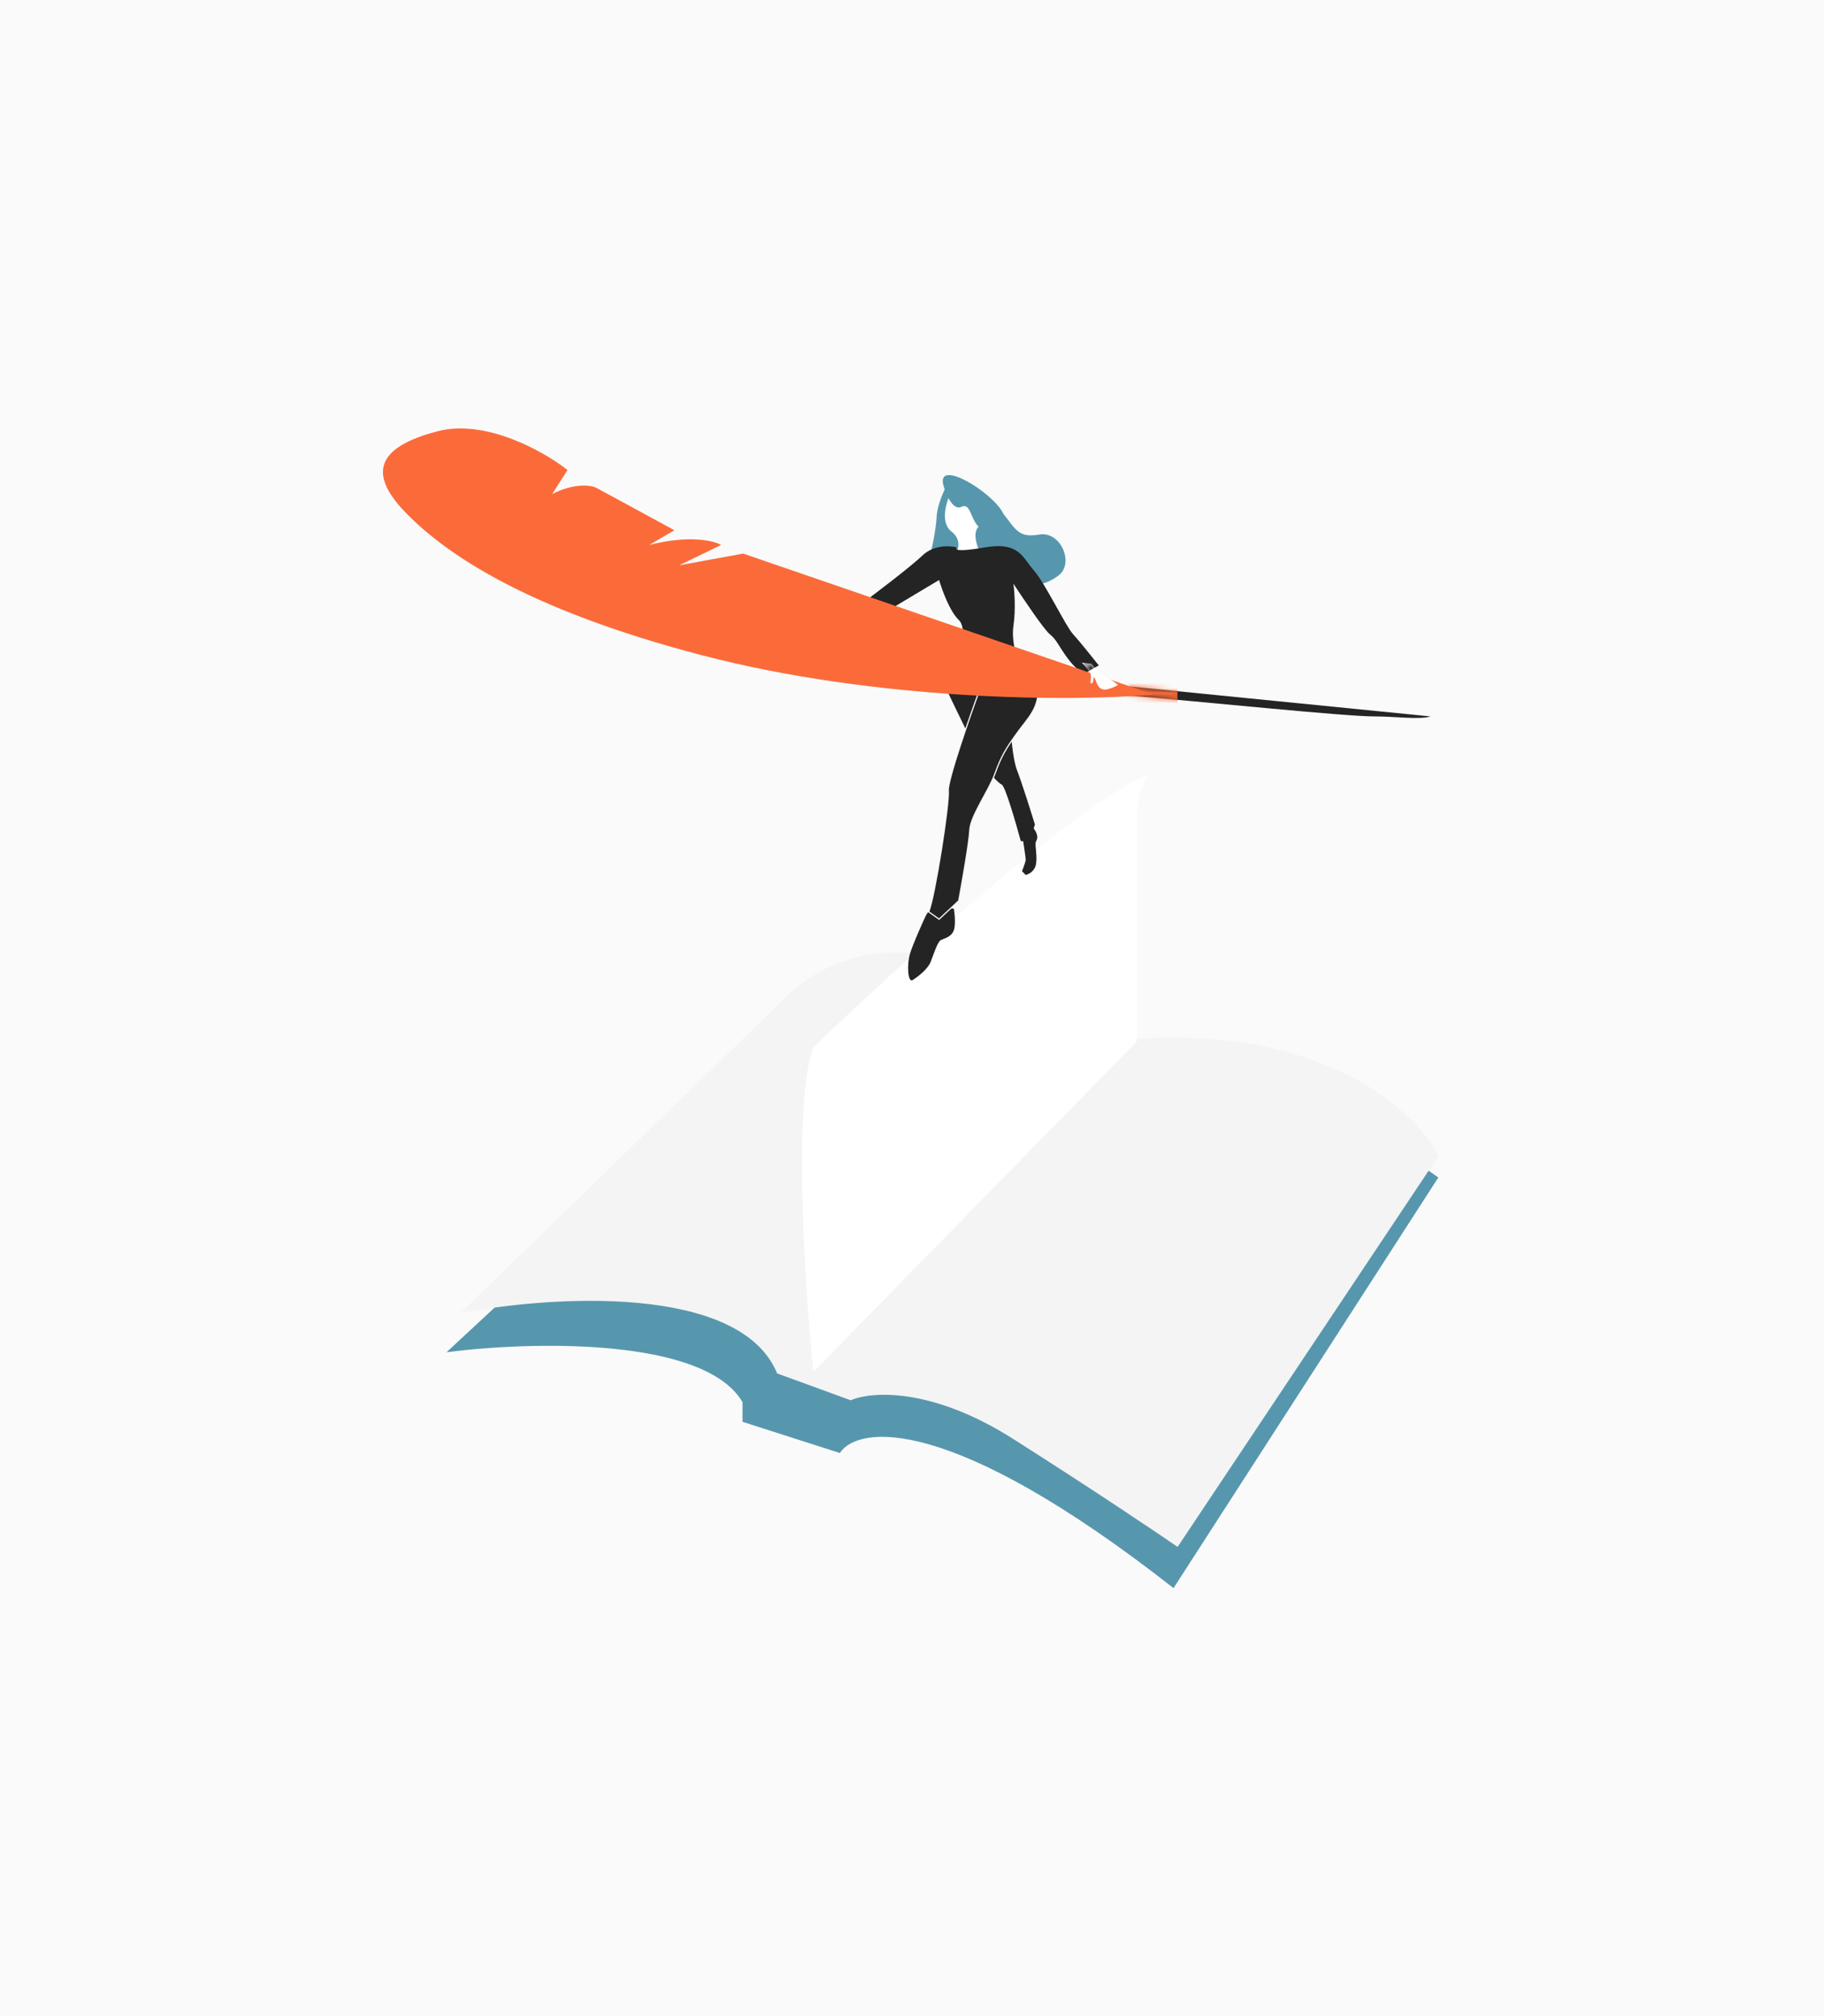 <?xml version="1.0" encoding="UTF-8"?> <svg xmlns="http://www.w3.org/2000/svg" width="362" height="400" viewBox="0 0 362 400" fill="none"> <rect width="362" height="400" fill="#FAFAFA"></rect> <path d="M88.622 268.257L100.754 256.992L280.319 229.943L285.456 233.595L232.905 315.052C188.636 280.389 170.306 282.742 166.675 288.25L147.363 282.061V278.161C139.737 265.138 105.025 266.132 88.622 268.257Z" fill="#5797AE"></path> <path d="M154.235 272.466C146.906 254.59 109.256 257.054 91.347 260.52L155.968 197.818C176.221 178.258 206.992 195.528 219.846 206.607C260.649 201.953 280.63 219.771 285.519 229.262L233.711 306.881C229.626 304.055 217.383 295.814 201.091 285.465C184.8 275.115 172.804 276.036 168.842 277.789L154.235 272.466Z" fill="#F4F4F4"></path> <path d="M185.893 102.509C185.796 104.849 184.878 109.172 184.431 111.041C184.918 111.773 187.137 113.43 192.11 114.21C198.326 115.185 197.473 111.894 200.52 114.21C203.568 116.526 206.737 116.648 210.028 114.21C213.319 111.773 210.515 105.312 206.249 106.044C201.983 106.775 201.617 104.947 198.814 101.534C196.571 98.803 195.36 98.771 195.035 99.096L188.087 95.927C187.397 97.146 185.991 100.169 185.893 102.509Z" fill="#5797AE"></path> <path d="M188.818 105.434C186.477 103.581 187.842 99.38 188.818 97.511C191.012 94.463 194.181 97.998 195.034 101.167C195.887 104.337 194.181 103.605 193.693 105.434C193.303 106.896 194.181 109.05 194.668 109.944L189.183 110.431C190.037 109.537 191.158 107.286 188.818 105.434Z" fill="white"></path> <path d="M190.768 100.56C189.111 101.34 187.721 98.04 187.234 96.293C185.771 90.808 196.985 97.634 199.057 101.778C201.129 105.923 197.107 106.41 194.791 104.948C192.475 103.485 192.841 99.584 190.768 100.56Z" fill="#5797AE"></path> <path d="M183.086 110.187C185.329 108.042 188.571 108.237 189.912 108.603C189.424 109.009 189.839 109.578 195.397 108.603C202.345 107.384 202.954 110.675 205.148 113.113C207.342 115.55 211.487 124.205 212.949 125.789C214.119 127.057 216.85 130.462 218.069 132.006L215.265 133.59C214.778 133.468 213.413 132.688 211.852 130.543C209.902 127.861 209.78 127.008 208.317 125.789C207.147 124.814 203.036 118.72 201.126 115.794C201.329 117.216 201.613 120.889 201.126 124.205C200.638 127.52 202.142 131.843 202.954 133.59L189.912 133.225C190.765 130.502 192.033 124.643 190.278 122.986C188.522 121.328 186.946 117.013 186.377 115.063L175.163 121.767L171.263 119.573C174.269 117.338 180.843 112.332 183.086 110.187Z" fill="#242424"></path> <path d="M227.706 153.747C213.395 159.64 177.549 192.227 161.414 207.784C157.353 218.579 159.722 255.197 161.414 272.157L225.602 206.608V163.341C225.602 158.043 227.005 154.737 227.706 153.747Z" fill="white"></path> <path d="M180.651 189.051C181.236 187.198 182.926 183.404 183.698 181.738C184.055 180.958 185.066 180.031 185.526 179.666L189.305 180.275C189.468 181.25 189.695 183.469 189.305 184.541C188.817 185.882 187.477 186.126 186.745 186.491C186.014 186.857 185.283 189.417 184.673 190.88C184.064 192.342 182.114 193.805 181.138 194.414C180.163 195.024 179.919 191.367 180.651 189.051Z" fill="#242424"></path> <path d="M203.566 170.524C203.566 170.134 203.079 166.948 202.835 165.404C203.241 164.592 204.249 163.21 205.029 164.185C206.004 165.404 206.004 166.258 205.638 166.867C205.273 167.477 205.882 169.305 205.638 171.255C205.443 172.815 204.176 173.449 203.566 173.571L202.835 172.84C203.079 172.23 203.566 170.914 203.566 170.524Z" fill="#242424"></path> <path d="M195.4 152.119C195.01 151.631 190.118 141.514 187.721 136.517C198.155 133.981 200.6 140.011 200.519 143.343C200.6 145.577 200.982 150.607 201.86 152.85C202.738 155.093 204.582 160.935 205.395 163.576L204.298 166.868H202.591C201.616 163.251 199.495 155.946 198.813 155.654C197.96 155.288 195.887 152.728 195.4 152.119Z" fill="#242424"></path> <path d="M188.208 156.872C188.013 154.922 192.434 142.245 194.668 136.151C198.325 134.729 205.712 132.738 206.004 136.151C206.37 140.417 204.054 142.367 201.86 145.414C199.666 148.462 198.691 150.046 197.472 153.459C196.253 156.872 192.596 161.87 192.474 164.673C192.377 166.916 190.971 174.952 190.28 178.69L186.38 182.347L184.308 180.884C185.527 178.081 188.452 159.31 188.208 156.872Z" fill="#242424" stroke="#F1F5FC" stroke-width="0.244"></path> <path d="M283.89 142.124L223.92 136.151V137.98C238.791 139.199 266.704 142.124 272.798 142.124C276.923 142.124 281.777 142.815 283.89 142.124Z" fill="#242424"></path> <path d="M147.496 109.822L228.919 137.779C212.952 139.241 173.946 139.076 139.086 129.934C104.225 120.792 88.501 109.822 80.7 101.899C72.899 93.976 74.728 88.735 86.795 85.566C96.448 83.03 108.044 89.629 112.635 93.245L109.588 97.999C114.074 95.756 117.308 96.251 118.364 96.78L133.844 105.19L128.847 108.116C136.843 106.068 141.686 107.262 143.108 108.116L134.82 112.138L147.496 109.822Z" fill="#FB6B3A"></path> <mask id="mask0_1271_643" style="mask-type:alpha" maskUnits="userSpaceOnUse" x="223" y="136" width="61" height="7"> <path d="M283.891 142.124L223.921 136.151V137.98C238.792 139.199 266.705 142.124 272.799 142.124C276.924 142.124 281.778 142.815 283.891 142.124Z" fill="#242424"></path> </mask> <g mask="url(#mask0_1271_643)"> <rect x="222.701" y="134.733" width="10.97" height="5.119" fill="#FB6B3A"></rect> </g> <path d="M219.291 134.243C218.803 134.146 217.3 132.496 216.609 131.684L214.659 131.44C214.984 131.765 215.756 132.586 216.244 133.268C216.853 134.122 216.092 135.584 216.609 135.584C217.341 135.584 216.609 132.781 217.706 135.584C217.987 136.302 218.438 136.803 219.291 136.803C219.974 136.803 221.729 136.112 221.851 135.828C221.201 135.34 219.779 134.341 219.291 134.243Z" fill="white"></path> <mask id="mask1_1271_643" style="mask-type:alpha" maskUnits="userSpaceOnUse" x="214" y="131" width="8" height="6"> <path d="M219.287 134.245C218.8 134.148 217.296 132.498 216.606 131.685L214.655 131.442C214.98 131.767 215.752 132.587 216.24 133.27C216.849 134.123 216.088 135.586 216.606 135.586C217.337 135.586 216.606 132.782 217.703 135.586C217.983 136.304 218.434 136.805 219.287 136.805C219.97 136.805 221.725 136.114 221.847 135.83C221.197 135.342 219.775 134.343 219.287 134.245Z" fill="white"></path> </mask> <g mask="url(#mask1_1271_643)"> <rect x="211.967" y="129.754" width="5.363" height="5.009" transform="rotate(-30.592 211.967 129.754)" fill="#242424"></rect> </g> </svg> 